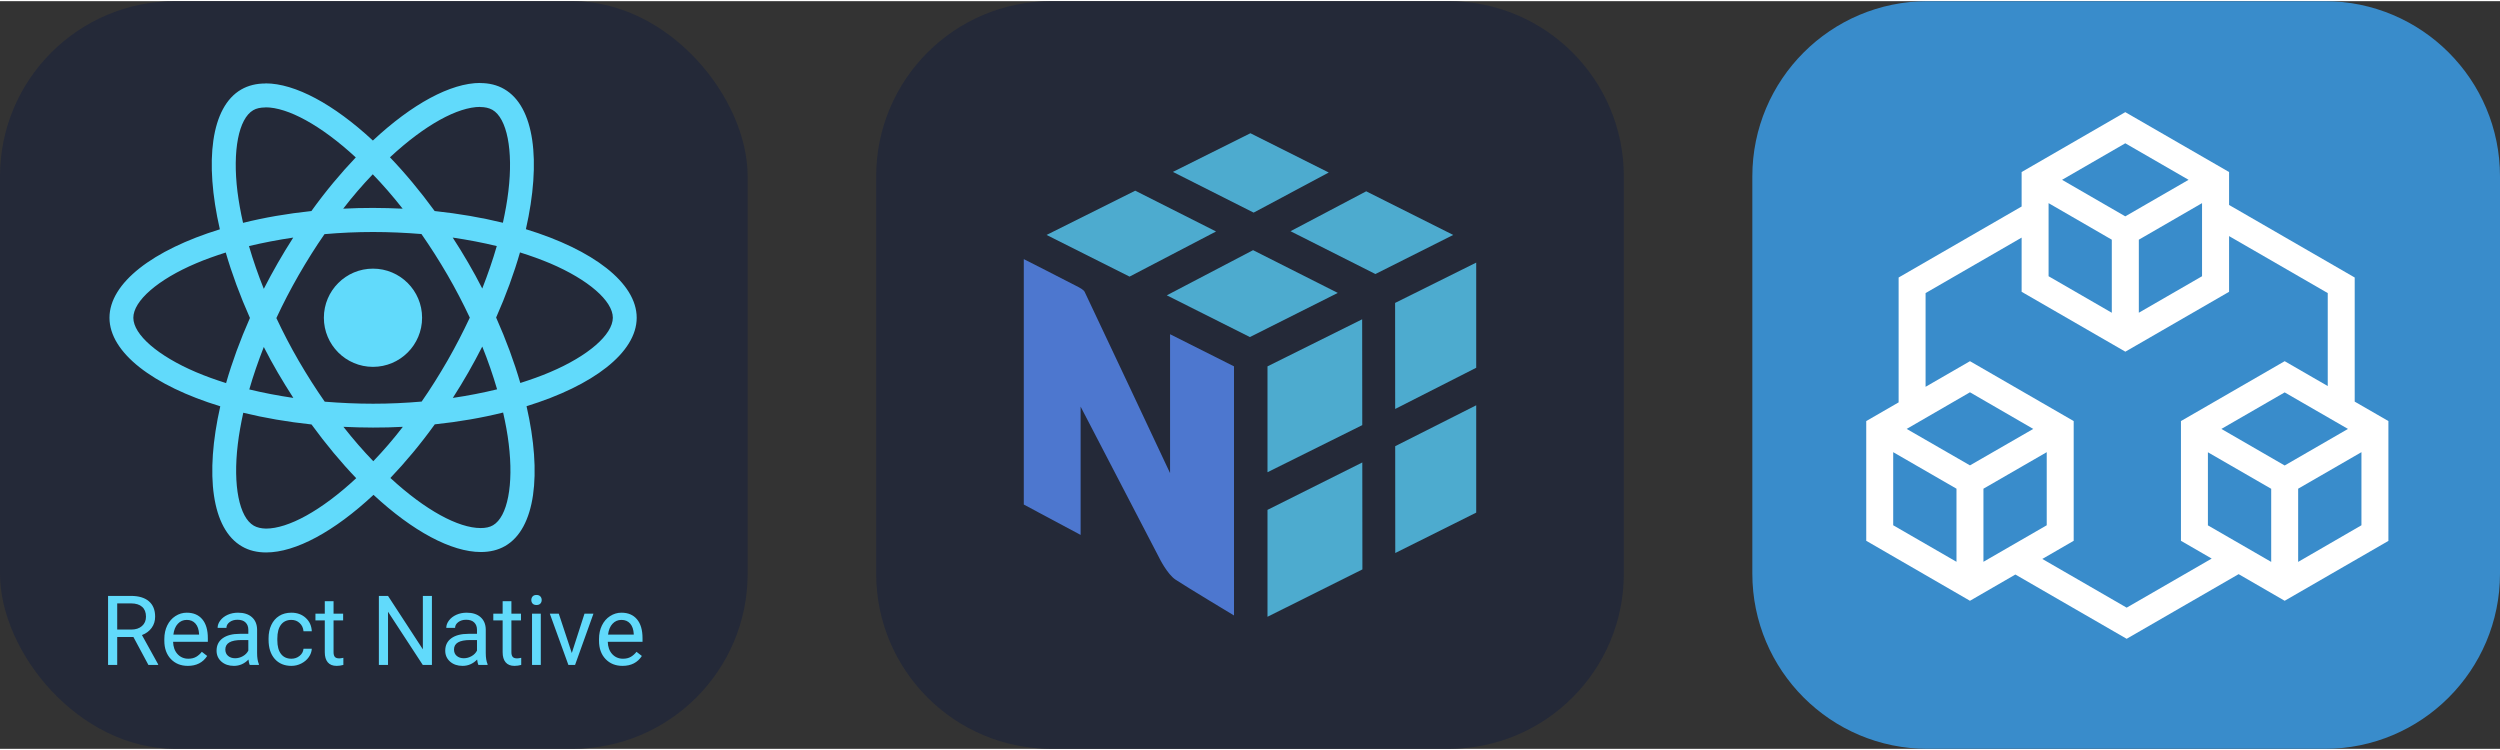 
            <svg width="160" height="48" viewBox="0 0 856 256" fill="none" xmlns="http://www.w3.org/2000/svg" xmlns:xlink="http://www.w3.org/1999/xlink" version="1.1">
        
		<rect x="0" y="0" width="856" height="256" fill="#333333" stroke="none"/>
        
		<g transform="translate(0, 0)">
            <title>reactnative-auto</title>
			<svg width="256" height="256" viewBox="0 0 256 256" fill="none" xmlns="http://www.w3.org/2000/svg" id="reactnative">
<style>
#reactnative {
    rect {fill: #242938}

    @media (prefers-color-scheme: light) {
        rect {fill: #F4F2ED}
    }
}
</style>
<rect width="256" height="256" rx="60" fill="#242938"/>
<path d="M218.004 108.397C218.004 96.439 203.028 85.106 180.068 78.078C185.367 54.677 183.012 36.058 172.635 30.097C170.243 28.699 167.447 28.037 164.393 28.037V36.242C166.086 36.242 167.447 36.573 168.588 37.199C173.592 40.069 175.763 50.997 174.07 65.053C173.666 68.512 173.004 72.154 172.194 75.871C164.982 74.105 157.108 72.743 148.829 71.86C143.862 65.053 138.71 58.871 133.522 53.462C145.517 42.313 156.777 36.205 164.43 36.205V28C154.311 28 141.065 35.212 127.672 47.722C114.278 35.285 101.032 28.147 90.913 28.147V36.352C98.53 36.352 109.826 42.424 121.821 53.499C116.67 58.908 111.518 65.053 106.624 71.86C98.309 72.743 90.435 74.105 83.223 75.907C82.376 72.228 81.751 68.659 81.309 65.237C79.581 51.181 81.714 40.253 86.682 37.346C87.785 36.684 89.22 36.389 90.913 36.389V28.184C87.822 28.184 85.026 28.846 82.598 30.244C72.258 36.205 69.94 54.787 75.275 78.115C52.388 85.18 37.486 96.476 37.486 108.397C37.486 120.356 52.462 131.689 75.422 138.717C70.124 162.119 72.478 180.737 82.855 186.698C85.247 188.096 88.043 188.758 91.134 188.758C101.252 188.758 114.499 181.546 127.892 169.036C141.286 181.473 154.532 188.612 164.651 188.612C167.741 188.612 170.538 187.949 172.967 186.551C183.306 180.59 185.624 162.008 180.289 138.681C203.102 131.652 218.004 120.319 218.004 108.397ZM170.097 83.855C168.735 88.602 167.043 93.495 165.129 98.389C163.621 95.446 162.038 92.502 160.309 89.558C158.617 86.615 156.813 83.745 155.01 80.948C160.235 81.721 165.276 82.678 170.097 83.855ZM153.244 123.042C150.374 128.01 147.431 132.72 144.377 137.098C138.894 137.576 133.338 137.834 127.745 137.834C122.189 137.834 116.633 137.576 111.188 137.135C108.133 132.756 105.152 128.083 102.283 123.152C99.486 118.332 96.948 113.439 94.629 108.508C96.911 103.578 99.486 98.647 102.246 93.827C105.116 88.86 108.059 84.15 111.113 79.771C116.596 79.293 122.152 79.035 127.745 79.035C133.301 79.035 138.858 79.293 144.303 79.734C147.357 84.113 150.338 88.786 153.208 93.716C156.004 98.536 158.543 103.43 160.861 108.361C158.543 113.291 156.004 118.222 153.244 123.042ZM165.129 118.259C167.06 123.054 168.755 127.941 170.207 132.903C165.386 134.08 160.309 135.074 155.047 135.847C156.85 133.014 158.653 130.107 160.346 127.126C162.038 124.183 163.621 121.202 165.129 118.259ZM127.818 157.52C124.396 153.987 120.974 150.05 117.59 145.745C120.901 145.892 124.286 146.002 127.708 146.002C131.167 146.002 134.589 145.929 137.938 145.745C134.779 149.849 131.401 153.78 127.818 157.52ZM100.443 135.847C95.218 135.074 90.177 134.117 85.357 132.94C86.718 128.193 88.411 123.3 90.324 118.406C91.833 121.35 93.415 124.293 95.144 127.237C96.874 130.18 98.64 133.05 100.443 135.847ZM127.635 59.276C131.057 62.808 134.479 66.745 137.864 71.05C134.552 70.903 131.167 70.793 127.745 70.793C124.286 70.793 120.864 70.867 117.516 71.05C120.675 66.946 124.052 63.016 127.635 59.276ZM100.406 80.948C98.603 83.782 96.8 86.688 95.108 89.668C93.415 92.612 91.833 95.556 90.324 98.499C88.393 93.704 86.698 88.817 85.247 83.855C90.067 82.715 95.144 81.721 100.406 80.948ZM67.106 127.016C54.081 121.46 45.655 114.175 45.655 108.397C45.655 102.621 54.081 95.299 67.106 89.779C70.271 88.418 73.73 87.204 77.299 86.063C79.396 93.275 82.156 100.781 85.578 108.471C82.193 116.125 79.469 123.594 77.409 130.77C73.767 129.628 70.308 128.378 67.106 127.016ZM86.902 179.596C81.898 176.727 79.727 165.798 81.42 151.742C81.825 148.284 82.487 144.641 83.296 140.924C90.509 142.691 98.383 144.052 106.661 144.935C111.629 151.742 116.78 157.924 121.968 163.333C109.973 174.482 98.713 180.59 91.06 180.59C89.404 180.553 88.007 180.222 86.902 179.596ZM174.181 151.559C175.91 165.614 173.776 176.542 168.808 179.449C167.705 180.112 166.27 180.406 164.577 180.406C156.96 180.406 145.664 174.335 133.669 163.259C138.821 157.85 143.972 151.706 148.866 144.898C157.182 144.015 165.056 142.654 172.267 140.851C173.114 144.567 173.776 148.137 174.181 151.559ZM188.347 127.016C185.182 128.378 181.723 129.592 178.154 130.732C176.057 123.521 173.297 116.015 169.875 108.324C173.261 100.671 175.984 93.201 178.044 86.026C181.687 87.167 185.145 88.418 188.384 89.779C201.409 95.335 209.835 102.621 209.835 108.397C209.798 114.175 201.372 121.497 188.347 127.016Z" fill="#61DAFB"/>
<path d="M127.708 125.213C136.996 125.213 144.524 117.685 144.524 108.397C144.524 99.111 136.996 91.582 127.708 91.582C118.421 91.582 110.893 99.111 110.893 108.397C110.893 117.685 118.421 125.213 127.708 125.213ZM45.683 217.711H40.133V227.271H37V203.639H44.823C47.485 203.639 49.53 204.245 50.958 205.457C52.397 206.668 53.117 208.432 53.117 210.748C53.117 212.22 52.717 213.502 51.916 214.595C51.126 215.688 50.022 216.505 48.605 217.045L54.156 227.076V227.271H50.812L45.683 217.711ZM40.133 215.163H44.921C46.468 215.163 47.696 214.762 48.605 213.961C49.525 213.161 49.984 212.09 49.984 210.748C49.984 209.287 49.546 208.167 48.67 207.388C47.804 206.609 46.549 206.214 44.904 206.203H40.133V215.163ZM64.316 227.596C61.936 227.596 59.999 226.817 58.505 225.258C57.012 223.689 56.266 221.595 56.266 218.977V218.425C56.266 216.683 56.596 215.131 57.256 213.767C57.927 212.392 58.857 211.321 60.047 210.554C61.248 209.774 62.547 209.384 63.943 209.384C66.226 209.384 68.001 210.136 69.266 211.64C70.532 213.144 71.165 215.298 71.165 218.1V219.35H59.268C59.312 221.082 59.815 222.483 60.778 223.554C61.752 224.614 62.985 225.145 64.478 225.145C65.539 225.145 66.437 224.928 67.172 224.496C67.909 224.063 68.552 223.489 69.104 222.775L70.938 224.203C69.466 226.464 67.26 227.596 64.316 227.596ZM63.943 211.852C62.731 211.852 61.714 212.295 60.891 213.182C60.069 214.059 59.56 215.293 59.366 216.883H68.163V216.656C68.076 215.131 67.665 213.951 66.93 213.117C66.193 212.274 65.198 211.852 63.943 211.852ZM85.497 227.271C85.324 226.924 85.183 226.308 85.075 225.42C83.679 226.87 82.013 227.596 80.076 227.596C78.345 227.596 76.922 227.109 75.807 226.134C74.704 225.15 74.152 223.906 74.152 222.402C74.152 220.573 74.845 219.156 76.229 218.149C77.625 217.132 79.584 216.623 82.105 216.623H85.026V215.244C85.026 214.194 84.712 213.361 84.085 212.745C83.457 212.117 82.532 211.803 81.309 211.803C80.238 211.803 79.34 212.073 78.615 212.615C77.891 213.155 77.528 213.81 77.528 214.579H74.509C74.509 213.702 74.817 212.858 75.434 212.046C76.062 211.224 76.906 210.575 77.966 210.099C79.037 209.623 80.211 209.384 81.488 209.384C83.512 209.384 85.097 209.893 86.243 210.911C87.39 211.917 87.985 213.307 88.029 215.081V223.164C88.029 224.777 88.235 226.059 88.646 227.011V227.271H85.497ZM80.514 224.983C81.456 224.983 82.348 224.739 83.193 224.252C84.036 223.765 84.647 223.132 85.026 222.353V218.75H82.673C78.994 218.75 77.154 219.826 77.154 221.979C77.154 222.921 77.469 223.657 78.096 224.187C78.723 224.717 79.53 224.983 80.514 224.983ZM99.78 225.145C100.851 225.145 101.787 224.82 102.588 224.171C103.388 223.521 103.832 222.71 103.918 221.736H106.759C106.705 222.742 106.359 223.7 105.72 224.609C105.082 225.518 104.227 226.243 103.156 226.784C102.095 227.325 100.97 227.596 99.78 227.596C97.389 227.596 95.484 226.8 94.066 225.21C92.66 223.608 91.957 221.422 91.957 218.652V218.149C91.957 216.44 92.27 214.919 92.898 213.589C93.526 212.257 94.424 211.224 95.593 210.489C96.772 209.752 98.162 209.384 99.763 209.384C101.733 209.384 103.367 209.974 104.665 211.154C105.974 212.333 106.672 213.864 106.759 215.747H103.918C103.832 214.611 103.399 213.68 102.62 212.955C101.852 212.22 100.9 211.852 99.763 211.852C98.238 211.852 97.053 212.403 96.209 213.507C95.376 214.6 94.959 216.185 94.959 218.263V218.831C94.959 220.854 95.376 222.412 96.209 223.505C97.042 224.598 98.233 225.145 99.78 225.145ZM114.209 205.457V209.709H117.488V212.03H114.209V222.921C114.209 223.624 114.355 224.154 114.647 224.511C114.939 224.858 115.437 225.031 116.141 225.031C116.486 225.031 116.963 224.966 117.568 224.836V227.271C116.778 227.487 116.011 227.596 115.264 227.596C113.923 227.596 112.91 227.189 112.228 226.378C111.547 225.567 111.207 224.414 111.207 222.921V212.03H108.008V209.709H111.207V205.457H114.209ZM147.888 227.271H144.754L132.858 209.06V227.271H129.726V203.639H132.858L144.787 221.931V203.639H147.888V227.271ZM163.794 227.271C163.62 226.924 163.479 226.308 163.371 225.42C161.975 226.87 160.309 227.596 158.372 227.596C156.641 227.596 155.218 227.109 154.104 226.134C153 225.15 152.448 223.906 152.448 222.402C152.448 220.573 153.14 219.156 154.526 218.149C155.921 217.132 157.88 216.623 160.401 216.623H163.323V215.244C163.323 214.194 163.009 213.361 162.381 212.745C161.754 212.117 160.828 211.803 159.606 211.803C158.534 211.803 157.637 212.073 156.912 212.615C156.187 213.155 155.824 213.81 155.824 214.579H152.805C152.805 213.702 153.114 212.858 153.73 212.046C154.358 211.224 155.202 210.575 156.263 210.099C157.334 209.623 158.507 209.384 159.784 209.384C161.807 209.384 163.393 209.893 164.54 210.911C165.687 211.917 166.282 213.307 166.325 215.081V223.164C166.325 224.777 166.531 226.059 166.942 227.011V227.271H163.794ZM158.811 224.983C159.752 224.983 160.645 224.739 161.489 224.252C162.332 223.765 162.944 223.132 163.323 222.353V218.75H160.969C157.29 218.75 155.451 219.826 155.451 221.979C155.451 222.921 155.765 223.657 156.392 224.187C157.02 224.717 157.826 224.983 158.811 224.983ZM175.106 205.457V209.709H178.385V212.03H175.106V222.921C175.106 223.624 175.252 224.154 175.544 224.511C175.837 224.858 176.334 225.031 177.038 225.031C177.383 225.031 177.86 224.966 178.466 224.836V227.271C177.675 227.487 176.908 227.596 176.161 227.596C174.82 227.596 173.808 227.189 173.126 226.378C172.444 225.567 172.104 224.414 172.104 222.921V212.03H168.906V209.709H172.104V205.457H175.106ZM185.169 227.271H182.166V209.709H185.169V227.271ZM181.923 205.051C181.923 204.565 182.069 204.153 182.361 203.817C182.664 203.482 183.107 203.315 183.692 203.315C184.277 203.315 184.72 203.482 185.023 203.817C185.326 204.153 185.477 204.565 185.477 205.051C185.477 205.538 185.326 205.943 185.023 206.268C184.72 206.593 184.277 206.756 183.692 206.756C183.107 206.756 182.664 206.593 182.361 206.268C182.069 205.943 181.923 205.538 181.923 205.051ZM195.784 223.197L200.133 209.709H203.201L196.904 227.271H194.615L188.253 209.709H191.32L195.784 223.197ZM213.15 227.596C210.77 227.596 208.833 226.817 207.34 225.258C205.847 223.689 205.1 221.595 205.1 218.977V218.425C205.1 216.683 205.43 215.131 206.09 213.767C206.761 212.392 207.691 211.321 208.882 210.554C210.083 209.774 211.381 209.384 212.777 209.384C215.06 209.384 216.835 210.136 218.101 211.64C219.366 213.144 220 215.298 220 218.1V219.35H208.103C208.146 221.082 208.649 222.483 209.612 223.554C210.586 224.614 211.82 225.145 213.312 225.145C214.373 225.145 215.272 224.928 216.007 224.496C216.743 224.063 217.387 223.489 217.939 222.775L219.773 224.203C218.301 226.464 216.093 227.596 213.15 227.596ZM212.777 211.852C211.566 211.852 210.548 212.295 209.726 213.182C208.903 214.059 208.395 215.293 208.201 216.883H216.997V216.656C216.91 215.131 216.499 213.951 215.764 213.117C215.028 212.274 214.032 211.852 212.777 211.852Z" fill="#61DAFB"/>
</svg>

		</g>
		
		<g transform="translate(300, 0)">
            <title>numpy-auto</title>
			<svg width="256" height="256" viewBox="0 0 256 256" fill="none" xmlns="http://www.w3.org/2000/svg" id="numpy">
<style>
#numpy {
    path.rect {fill: #242938}

    @media (prefers-color-scheme: light) {
        path.rect {fill: #F4F2ED}
    }
}
</style>
<path d="M196 0H60C26.863 0 0 26.863 0 60V196C0 229.137 26.863 256 60 256H196C229.137 256 256 229.137 256 196V60C256 26.863 229.137 0 196 0Z" fill="#242938" class="rect"/>
<path d="M116.372 78.856L88.708 64.892L58.348 80.044L86.76 94.312L116.372 78.856Z" fill="#4DABCF"/>
<path d="M129.052 85.256L158.056 99.896L127.964 115.008L99.508 100.716L129.052 85.256Z" fill="#4DABCF"/>
<path d="M167.788 65.104L197.584 80.044L170.936 93.428L141.872 78.768L167.788 65.104Z" fill="#4DABCF"/>
<path d="M154.964 58.668L128.14 45.22L101.604 58.46L129.244 72.4L154.964 58.668Z" fill="#4DABCF"/>
<path d="M133.992 174.176V210.78L166.488 194.564L166.452 157.944L133.992 174.176Z" fill="#4DABCF"/>
<path d="M166.44 145.164L166.404 108.928L133.992 125.04V161.288L166.44 145.164Z" fill="#4DABCF"/>
<path d="M205.452 138.372V175.12L177.736 188.952L177.716 152.372L205.452 138.372Z" fill="#4DABCF"/>
<path d="M205.452 125.524V89.516L177.684 103.32L177.708 139.628L205.452 125.524Z" fill="#4DABCF"/>
<path d="M122.52 125.04L100.632 114.036V161.6C100.632 161.6 73.864 104.644 71.384 99.528C71.064 98.868 69.748 98.144 69.412 97.968C64.612 95.448 50.548 88.324 50.548 88.324V172.356L70.004 182.756V138.832C70.004 138.832 96.488 189.724 96.756 190.28C97.024 190.836 99.684 196.2 102.524 198.084C106.308 200.588 122.524 210.34 122.524 210.34L122.52 125.04Z" fill="#4D77CF"/>
</svg>

		</g>
		
		<g transform="translate(600, 0)">
            <title>trpc</title>
			<svg width="256" height="256" viewBox="0 0 256 256" fill="none" xmlns="http://www.w3.org/2000/svg">
<path d="M196 0H60C26.863 0 0 26.863 0 60V196C0 229.137 26.863 256 60 256H196C229.137 256 256 229.137 256 196V60C256 26.863 229.137 0 196 0Z" fill="#398CCB"/>
<path fill-rule="evenodd" clip-rule="evenodd" d="M127.696 38L163.235 58.504V69.778L206.25 94.619V137.112L217.789 143.773V184.804L182.273 205.307L166.506 196.189L128.169 218.323L90.062 196.317L74.516 205.307L39 184.769V143.773L50.089 137.372V94.619L92.181 70.319L92.204 70.318V58.504L127.696 38ZM163.235 80.439V99.511L127.719 120.016L92.204 99.511V80.968L92.181 80.969L59.319 99.95V132.042L74.516 123.269L110.031 143.773V184.769L99.286 190.982L128.169 207.661L157.282 190.856L146.758 184.769V143.773L182.273 123.269L197.019 131.783V99.95L163.235 80.439ZM155.989 179.484V154.458L177.658 166.965V191.992L155.989 179.484ZM208.558 154.423L186.889 166.931V191.992L208.558 179.45V154.423ZM48.231 179.45V154.423L69.9 166.931V191.958L48.231 179.45ZM100.8 154.423L79.131 166.931V191.958L100.8 179.45V154.423ZM160.604 146.462L182.273 133.954L203.942 146.462L182.273 158.981L160.604 146.462ZM74.516 133.919L52.846 146.462L74.516 158.946L96.185 146.462L74.516 133.919ZM101.435 94.181V69.154L123.081 81.673V106.688L101.435 94.181ZM153.981 69.154L132.335 81.673V106.677L153.981 94.181V69.154ZM106.05 61.169L127.696 48.661L149.366 61.169L127.696 73.677L106.05 61.169Z" fill="white"/>
</svg>

		</g>
		</svg>